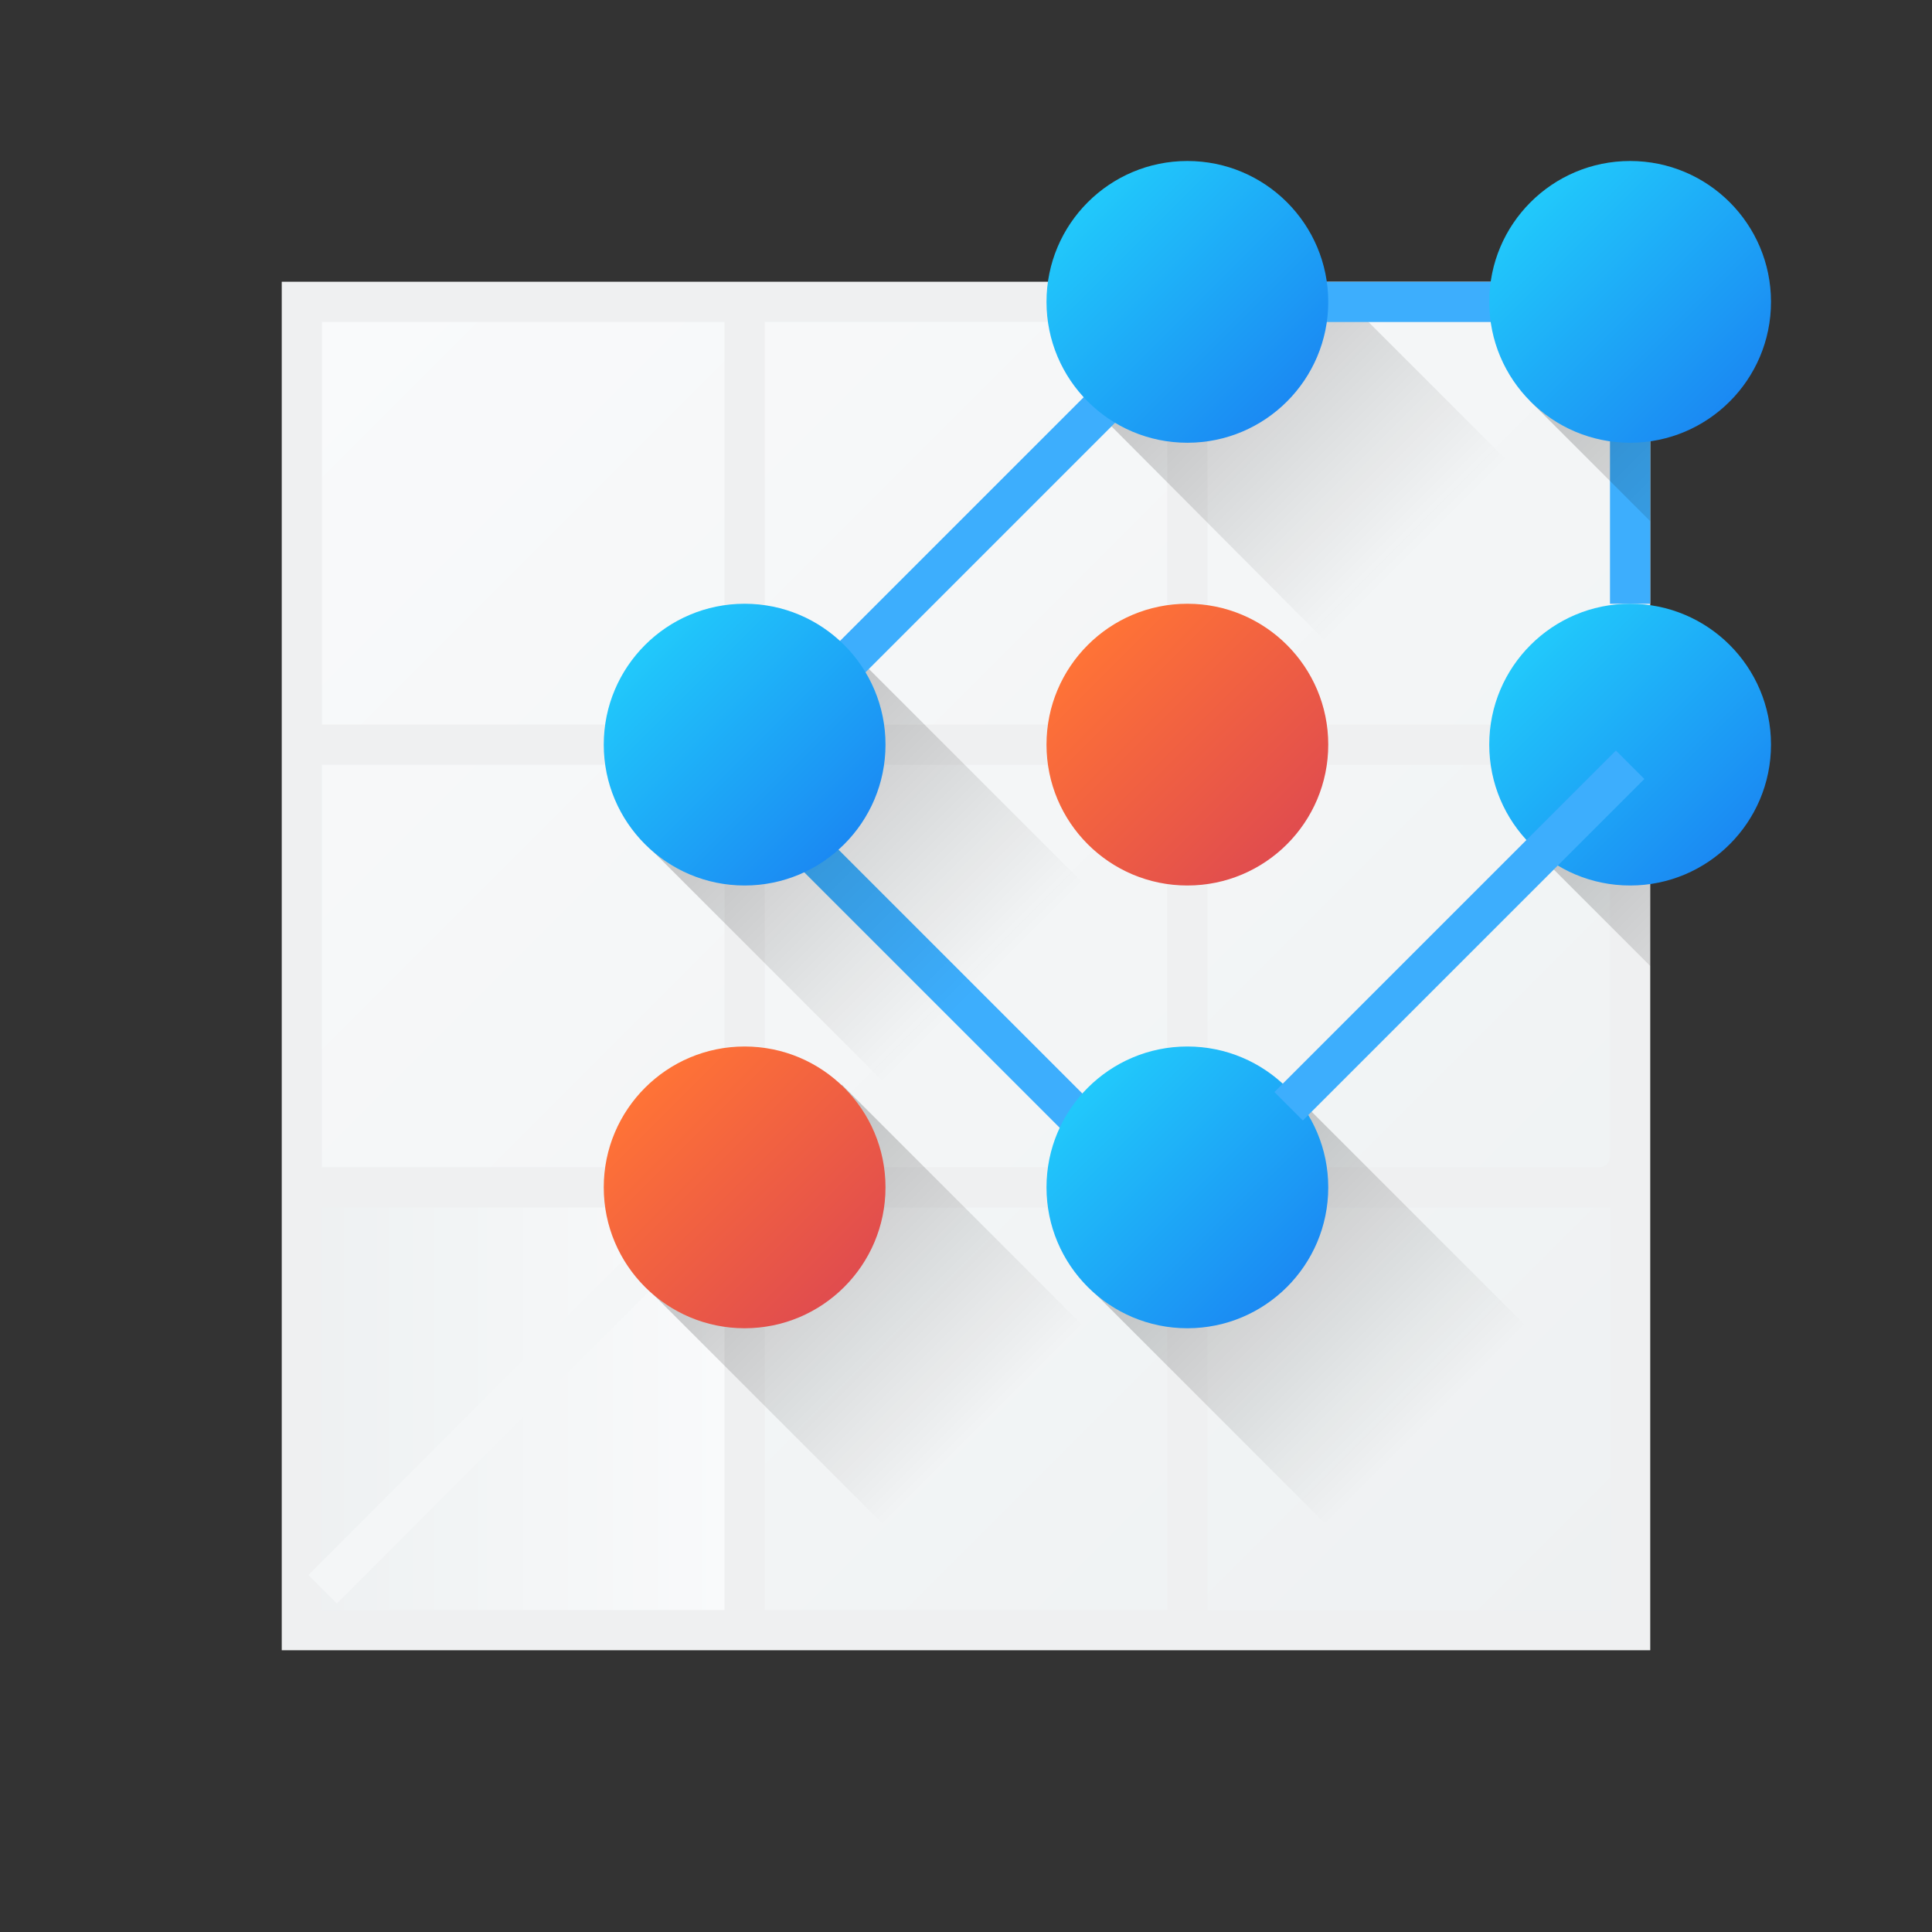 <?xml version="1.0" encoding="UTF-8" standalone="no"?>

<!-- Created with Inkscape (http://www.inkscape.org/) -->
<svg width="48" version="1.1" xmlns="http://www.w3.org/2000/svg" height="48" xmlns:xlink="http://www.w3.org/1999/xlink" xmlns:inkscape="http://www.inkscape.org/namespaces/inkscape">
 <rect width="100%" height="100%" fill="#333333" stroke="none"/>
 <defs id="defs5455">
  <linearGradient inkscape:collect="always" id="linearGradient4649">
   <stop id="stop4651"/>
   <stop offset="1" style="stop-opacity:0" id="stop4653"/>
  </linearGradient>
  <linearGradient inkscape:collect="always" id="linearGradient4903">
   <stop style="stop-color:#eef1f2" id="stop4905"/>
   <stop offset="1" style="stop-color:#f9fafb" id="stop4907"/>
  </linearGradient>
  <linearGradient inkscape:collect="always" xlink:href="#linearGradient4903" id="linearGradient4587" y1="540.416" x1="424.204" y2="508.444" x2="392.233" gradientUnits="userSpaceOnUse" gradientTransform="matrix(1 0 0 1 -384.571 -499.798)"/>
  <linearGradient inkscape:collect="always" xlink:href="#linearGradient4903" id="linearGradient4589" x1="392.571" x2="402.571" gradientUnits="userSpaceOnUse"/>
  <linearGradient inkscape:collect="always" xlink:href="#linearGradient4649" id="linearGradient4655" y1="518.798" y2="526.798" x2="0" gradientUnits="userSpaceOnUse" gradientTransform="matrix(1 0 0 1 -484.549 133.209)"/>
  <linearGradient inkscape:collect="always" xlink:href="#linearGradient4649" id="linearGradient4655-8-2-7" y1="518.798" y2="526.798" x2="0" gradientUnits="userSpaceOnUse" gradientTransform="matrix(0.707 -0.707 0.707 0.707 -237.461 425.821)"/>
  <linearGradient inkscape:collect="always" xlink:href="#linearGradient4649" id="linearGradient4655-8-2-7-5" y1="518.798" y2="526.798" x2="0" gradientUnits="userSpaceOnUse" gradientTransform="matrix(0.707 -0.707 0.707 0.707 -226.435 425.821)"/>
  <linearGradient inkscape:collect="always" xlink:href="#linearGradient4649" id="linearGradient4655-8-2-7-5-1-7" y1="518.798" y2="526.798" x2="0" gradientUnits="userSpaceOnUse" gradientTransform="matrix(1 0 0 1 -484.549 148.765)"/>
  <linearGradient inkscape:collect="always" xlink:href="#linearGradient4649" id="linearGradient4655-8-2-7-5-1-7-8" y1="518.798" y2="526.798" x2="0" gradientUnits="userSpaceOnUse" gradientTransform="matrix(1 0 0 1 -492.327 140.987)"/>
  <linearGradient inkscape:collect="always" id="linearGradient4816">
   <stop style="stop-color:#da4453" id="stop4818"/>
   <stop offset="1" style="stop-color:#ff7336" id="stop4820"/>
  </linearGradient>
  <linearGradient inkscape:collect="always" id="linearGradient4303-4">
   <stop style="stop-color:#197cf1" id="stop4305-7"/>
   <stop offset="1" style="stop-color:#21c9fb" id="stop4307-4"/>
  </linearGradient>
  <linearGradient inkscape:collect="always" xlink:href="#linearGradient4303-4" id="linearGradient4999-2-4-0-1-1-9-5-1-3-1-2" y1="521.798" x1="406.571" y2="515.823" x2="400.597" gradientUnits="userSpaceOnUse" gradientTransform="matrix(1 0 0 1 22 -11)"/>
  <linearGradient inkscape:collect="always" xlink:href="#linearGradient4303-4" id="linearGradient4999-2-4-0-1-1-9-5-1-3-7" y1="521.798" x1="406.571" y2="515.823" x2="400.597" gradientUnits="userSpaceOnUse" gradientTransform="matrix(1 0 0 1 22 0)"/>
  <linearGradient inkscape:collect="always" xlink:href="#linearGradient4816" id="linearGradient4999-0" y1="521.798" x1="406.571" y2="515.823" x2="400.597" gradientUnits="userSpaceOnUse" gradientTransform="matrix(1 0 0 1 11 0)"/>
  <linearGradient inkscape:collect="always" xlink:href="#linearGradient4303-4" id="linearGradient4999-2-4-0-1-1-9-5-1-37" y1="521.798" x1="406.571" y2="515.823" x2="400.597" gradientUnits="userSpaceOnUse" gradientTransform="matrix(1 0 0 1 11 -11)"/>
  <linearGradient inkscape:collect="always" xlink:href="#linearGradient4303-4" id="linearGradient4999-2-4-0-1-1-1" y1="521.798" x1="406.571" y2="515.823" x2="400.597" gradientUnits="userSpaceOnUse" gradientTransform="matrix(1 0 0 1 0 0)"/>
  <linearGradient inkscape:collect="always" xlink:href="#linearGradient4303-4" id="linearGradient4999-2-4-0-1-1-9-5-1-1" y1="521.798" x1="406.571" y2="515.823" x2="400.597" gradientUnits="userSpaceOnUse" gradientTransform="matrix(1 0 0 1 11 11)"/>
  <linearGradient inkscape:collect="always" xlink:href="#linearGradient4816" id="linearGradient4999-2-4-0-1-5" y1="521.798" x1="406.571" y2="515.823" x2="400.597" gradientUnits="userSpaceOnUse" gradientTransform="matrix(1 0 0 1 0 11)"/>
  <linearGradient inkscape:collect="always" xlink:href="#linearGradient4649" id="linearGradient4655-8-2-7-5-3" y1="518.798" y2="526.798" x2="0" gradientUnits="userSpaceOnUse" gradientTransform="matrix(0.713 -0.713 0.713 0.713 -232 436.129)"/>
 </defs>
 <g inkscape:label="Capa 1" inkscape:groupmode="layer" id="layer1" transform="matrix(1 0 0 1 -384.571 -499.798)">
  <rect id="rect4264" style="fill:#eff0f1;color:#000000;stroke-linecap:round;stroke-linejoin:round;stroke-width:3" x="391.571" y="506.798" width="34" height="34"/>
  <g id="g4386">
   <rect id="rect4266-2" style="fill:url(#linearGradient4589);color:#000000;stroke-linecap:round;stroke-linejoin:round;stroke-width:3" x="392.571" y="529.798" width="10" height="10"/>
   <path style="fill:url(#linearGradient4587);color:#000000;stroke-linecap:round;stroke-linejoin:round;stroke-width:3" id="rect4266-2-7" d="M 8 8 L 8 18 L 18 18 L 18 8 L 8 8 z M 19 8 L 19 18 L 29 18 L 29 8 L 19 8 z M 30 8 L 30 18 L 40 18 L 40 8 L 30 8 z M 8 19 L 8 29 L 18 29 L 18 19 L 8 19 z M 19 19 L 19 29 L 29 29 L 29 19 L 19 19 z M 30.266 19 C 30.119 19 30 19.119 30 19.266 L 30 28.734 C 30 28.881 30.119 29 30.266 29 L 39.734 29 C 39.881 29 40 28.881 40 28.734 L 40 19.266 C 40 19.119 39.881 19 39.734 19 L 30.266 19 z M 19 30 L 19 40 L 29 40 L 29 30 L 19 30 z M 30 30 L 30 40 L 40 40 L 40 30 L 30 30 z M 16.146 30.646 L 7.662 39.131 L 8.369 39.838 L 16.854 31.354 L 16.146 30.646 z " transform="matrix(1 0 0 1 384.571 499.798)"/>
  </g>
  <path id="rect4397-7-5" style="fill:#3daefd;color:#000000;stroke-linecap:round;stroke-linejoin:round;stroke-width:3" inkscape:transform-center-x="-4.242615" inkscape:transform-center-y="4.2426304" inkscape:connector-curvature="0" d="m 404.94,520.444 -0.707,0.707 8.485,8.485 0.707,-0.707 z"/>
  <rect id="rect4647" style="fill:url(#linearGradient4655);opacity:0.2;color:#000000;stroke-linecap:round;stroke-linejoin:round;stroke-width:3" inkscape:transform-center-x="-3.1819468" x="-84.977" inkscape:transform-center-y="3.1819427" y="651.506" width="7" height="9" transform="matrix(0.707 -0.707 0.707 0.707 0 0)"/>
  <path inkscape:connector-curvature="0" style="fill:url(#linearGradient4655-8-2-7);opacity:0.2;color:#000000;stroke-linecap:round;stroke-linejoin:round;stroke-width:3" id="rect4647-8-4-9" d="m 414.546,506.798 -2.975,2.975 6,6.025 5,-4 -5,-5 z"/>
  <rect id="rect4451-7" style="fill:#3daefd;color:#000000;stroke-linecap:round;stroke-linejoin:round;stroke-width:3" x="413.571" y="506.798" width="12" height="1"/>
  <rect id="rect4453-1" style="fill:#3daefd;color:#000000;stroke-linecap:round;stroke-linejoin:round;stroke-width:3" x="424.571" y="507.798" width="1" height="7"/>
  <path inkscape:connector-curvature="0" style="fill:url(#linearGradient4655-8-2-7-5);opacity:0.2;color:#000000;stroke-linecap:round;stroke-linejoin:round;stroke-width:3" id="rect4647-8-4-9-9" d="m 425.571,506.798 -2.975,2.975 2.975,2.975 0,-5.949 z"/>
  <rect id="rect4647-8-4-9-9-3-1" style="fill:url(#linearGradient4655-8-2-7-5-1-7);opacity:0.2;color:#000000;stroke-linecap:round;stroke-linejoin:round;stroke-width:3" inkscape:transform-center-x="-3.1819468" x="-84.977" inkscape:transform-center-y="3.1819427" y="667.062" width="7" height="9" transform="matrix(0.707 -0.707 0.707 0.707 0 0)"/>
  <rect id="rect4647-8-4-9-9-3-1-6" style="fill:url(#linearGradient4655-8-2-7-5-1-7-8);opacity:0.2;color:#000000;stroke-linecap:round;stroke-linejoin:round;stroke-width:3" inkscape:transform-center-x="-3.1819468" x="-92.756" inkscape:transform-center-y="3.1819427" y="659.284" width="7" height="9" transform="matrix(0.707 -0.707 0.707 0.707 0 0)"/>
  <circle cx="425.071" cy="507.298" style="fill:url(#linearGradient4999-2-4-0-1-1-9-5-1-3-1-2);color:#000000;stroke-linecap:round;stroke-linejoin:round;stroke-width:3" r="3.5" id="path4175-9-1-6-1-4-9-5-9-3-5-4-6-6-3-9"/>
  <path inkscape:connector-curvature="0" style="fill:url(#linearGradient4655-8-2-7-5-3);opacity:0.2;color:#000000;stroke-linecap:round;stroke-linejoin:round;stroke-width:3" id="rect4647-8-4-9-9-4" d="m 425.571,517.798 -3,3 3,3 0,-6 z"/>
  <circle cx="425.071" cy="518.298" style="fill:url(#linearGradient4999-2-4-0-1-1-9-5-1-3-7);color:#000000;stroke-linecap:round;stroke-linejoin:round;stroke-width:3" r="3.5" id="path4175-9-1-6-1-4-9-5-9-3-5-4-6-6-8"/>
  <circle cx="414.071" cy="518.298" style="fill:url(#linearGradient4999-0);color:#000000;stroke-linecap:round;stroke-linejoin:round;stroke-width:3" r="3.5" id="path4175-9-1-6-1-7"/>
  <path id="rect4397-9-4-9" style="fill:#3daefd;color:#000000;stroke-linecap:round;stroke-linejoin:round;stroke-width:3" inkscape:transform-center-x="4.242615" inkscape:transform-center-y="4.2426304" inkscape:connector-curvature="0" d="m 412.718,508.444 0.707,0.707 -8.485,8.485 -0.707,-0.707 z"/>
  <circle cx="414.071" cy="507.298" style="fill:url(#linearGradient4999-2-4-0-1-1-9-5-1-37);color:#000000;stroke-linecap:round;stroke-linejoin:round;stroke-width:3" r="3.5" id="path4175-9-1-6-1-4-9-5-9-3-5-4-6-0"/>
  <circle cx="403.071" cy="518.298" style="fill:url(#linearGradient4999-2-4-0-1-1-1);color:#000000;stroke-linecap:round;stroke-linejoin:round;stroke-width:3" r="3.5" id="path4175-9-1-6-1-4-9-5-9-3-2"/>
  <circle cx="414.071" cy="529.298" style="fill:url(#linearGradient4999-2-4-0-1-1-9-5-1-1);color:#000000;stroke-linecap:round;stroke-linejoin:round;stroke-width:3" r="3.5" id="path4175-9-1-6-1-4-9-5-9-3-5-4-6-1"/>
  <circle cx="403.071" cy="529.298" style="fill:url(#linearGradient4999-2-4-0-1-5);color:#000000;stroke-linecap:round;stroke-linejoin:round;stroke-width:3" r="3.5" id="path4175-9-1-6-1-4-9-5-9-8"/>
  <path id="rect4397-9-4-9-1" style="fill:#3daefd;color:#000000;stroke-linecap:round;stroke-linejoin:round;stroke-width:3" inkscape:transform-center-x="4.242615" inkscape:transform-center-y="4.2426304" inkscape:connector-curvature="0" d="m 424.718,518.444 0.707,0.707 -8.485,8.485 -0.707,-0.707 z"/>
 </g>
</svg>
